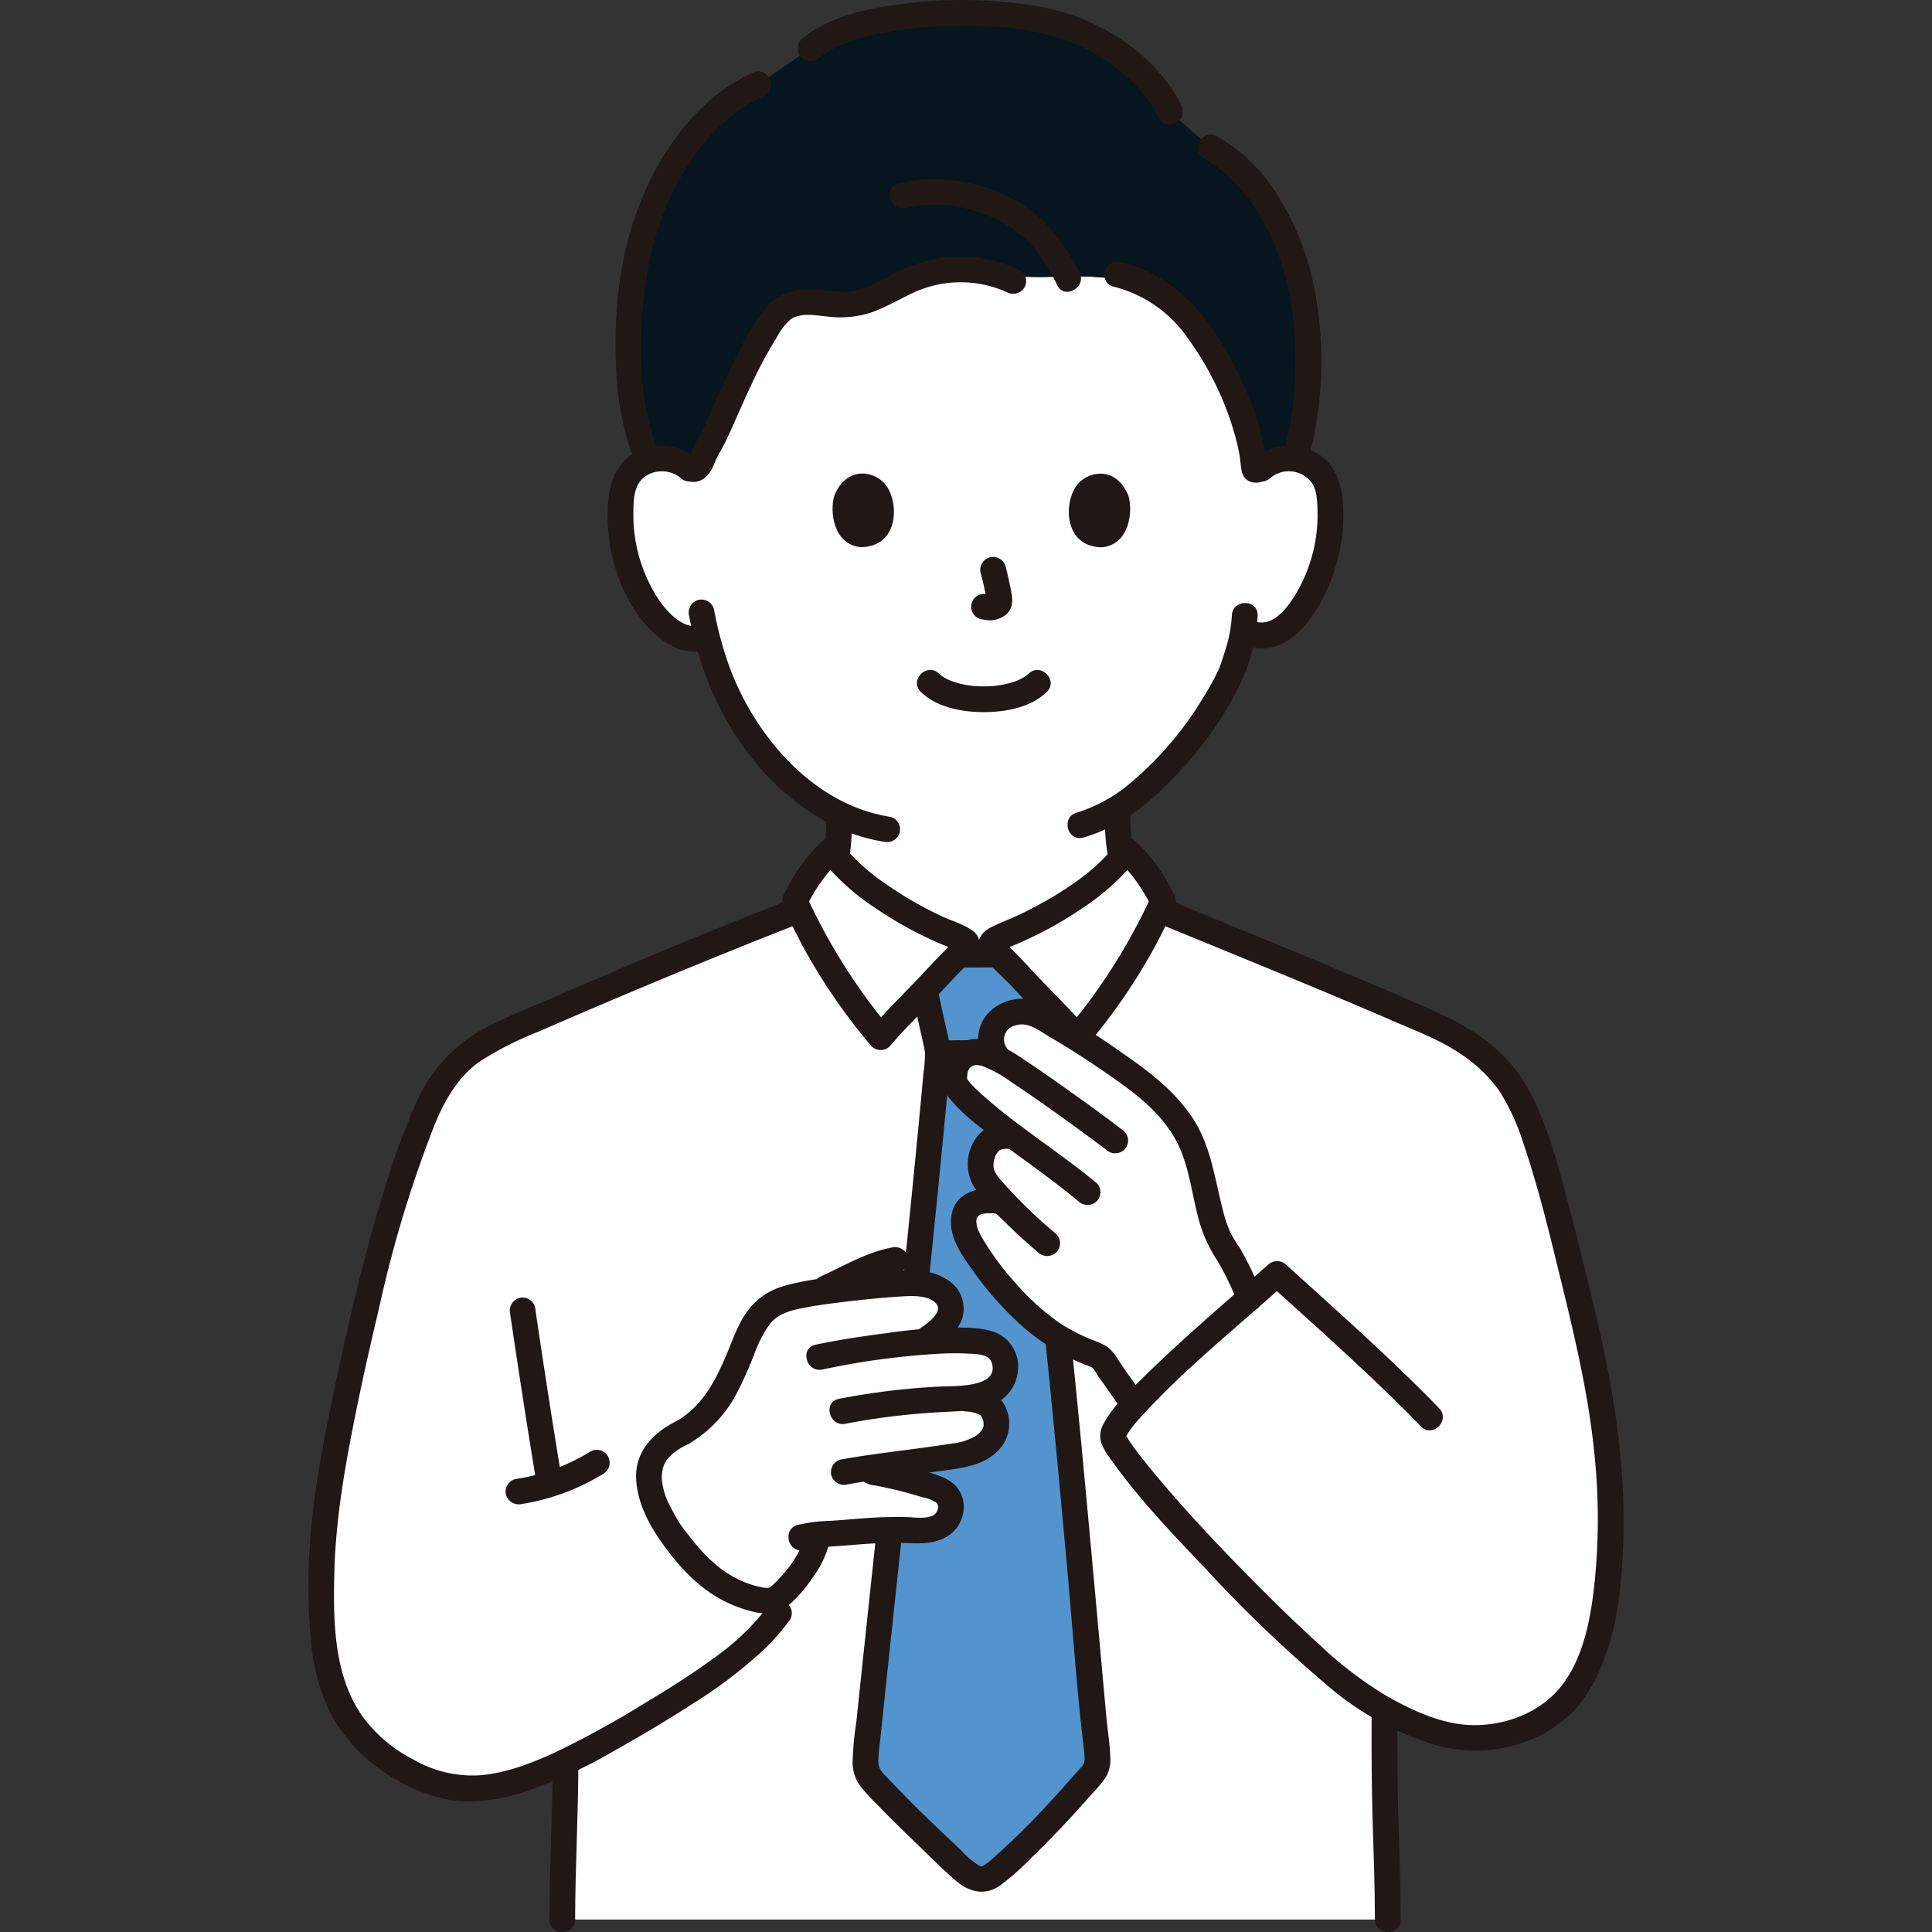 <?xml version="1.0" encoding="UTF-8"?> <svg xmlns="http://www.w3.org/2000/svg" width="800px" height="800px" viewBox="-57.47 0 360.071 360.071" fill="#000000"><rect x="-57.47" y="0" width="360.071" height="360.071" fill="#333333" stroke="none"/><g id="SVGRepo_bgCarrier" stroke-width="0"></g><g id="SVGRepo_tracerCarrier" stroke-linecap="round" stroke-linejoin="round"></g><g id="SVGRepo_iconCarrier"><defs><style>.a{fill:#ffffff;}.b{fill:#06151e;}.c{fill:#211715;}.d{fill:#5394cf;}</style></defs><path class="a" d="M169.237,175.692c-.95-.416-14.751-8.376-17.305-14.7-1.189-2.944-1.38-6.658-1.394-10.224,11.3-6.92,19.992-21.441,21.653-25.878a47.061,47.061,0,0,0,2.049-7.4c3.508,1.778,5.633.972,7.747-.715a20,20,0,0,0,5.175-6.791,31.485,31.485,0,0,0,3.21-16.688,10.511,10.511,0,0,0-1.1-4.226,7.43,7.43,0,0,0-5.343-3.552,7.871,7.871,0,0,0-6.3,1.842l.138-.187c-1,.68-1.43.529-1.47.1-.058-.627-.129-1.267-.227-1.891a50.7,50.7,0,0,0-1.227-5.513,65.085,65.085,0,0,0-6.564-14.524,27.466,27.466,0,0,0-18.205-13.4,51.252,51.252,0,0,0-8.635-.385c-2.576.022-5.225.147-8.066,0-5.617-2.665-14.507-2.057-20.3.253-4.169,1.661-7.914,4.579-12.435,4.92-4.07.306-8.649-1.461-11.985.728a9.9,9.9,0,0,0-2.72,3.084,78.838,78.838,0,0,0-4.251,7.452q-.953,1.906-1.805,3.871c-.535,1.237-1.409,3.011-2.015,4.222-1.1,2.2-2.6,5.464-3.63,7.7-.644,1.4-1.595,5-3.3,3.245l.093.324a7.871,7.871,0,0,0-6.3-1.842,7.43,7.43,0,0,0-5.343,3.552,10.511,10.511,0,0,0-1.1,4.226,31.5,31.5,0,0,0,3.21,16.689,20.029,20.029,0,0,0,5.175,6.791c1.9,1.517,4.329,3.195,7.583,1.9A53.31,53.31,0,0,0,85,140.34a44.521,44.521,0,0,0,14.169,11.5c-.007,3.561-.189,7.295-1.392,10.263-2.564,6.326-14.2,13.177-15.147,13.593,0,0,11.5,11.512,41.86,11.512S169.237,175.692,169.237,175.692Z"></path><path class="b" d="M70.932,87.032c1.7,1.755,2.656-1.84,3.3-3.245,1.027-2.236,2.53-5.5,3.63-7.7.606-1.211,1.48-2.985,2.015-4.222q.852-1.963,1.805-3.871a78.838,78.838,0,0,1,4.251-7.452,9.9,9.9,0,0,1,2.72-3.084c3.336-2.189,7.915-.422,11.985-.728,4.521-.341,8.266-3.259,12.435-4.92,5.8-2.31,14.686-2.918,20.3-.253,2.841.147,5.49.022,8.066,0a51.252,51.252,0,0,1,8.635.385,27.466,27.466,0,0,1,18.205,13.4,65.085,65.085,0,0,1,6.564,14.524,50.7,50.7,0,0,1,1.227,5.513c.1.624.169,1.264.227,1.891.04.426.466.577,1.47-.1l-.138.187a7.87,7.87,0,0,1,6.257-1.848c3.933-12.921,2.87-29.3-.953-39.071-2.63-6.719-6.659-14.474-14.821-18.954l-7.492-6.629c-3.364-6.831-10.392-12.68-19.632-15.98-9.683-3.458-37.911-4.045-47.4,4.16L83.848,15.7c-10.867,4.96-18.534,16.831-21.8,29.065-3.365,12.606-3.395,30.878,1.342,41.1a7.786,7.786,0,0,1,7.634,1.5Z"></path><path class="c" d="M162.7,19.643c-4.98-9.937-15.9-16.626-26.66-18.444a85.588,85.588,0,0,0-30.224.3c-4.935.959-10.026,2.533-13.918,5.84a2.421,2.421,0,0,0,0,3.394,2.45,2.45,0,0,0,3.394,0c.037-.031.585-.476.186-.167.176-.136.358-.264.54-.39.379-.261.77-.5,1.168-.735a24.2,24.2,0,0,1,2.324-1.156,38.085,38.085,0,0,1,6.122-1.853A71.026,71.026,0,0,1,119.619,4.9c8.83-.192,17.527.249,25.5,4.359,5.608,2.891,10.572,7.1,13.431,12.808,1.385,2.762,5.527.334,4.145-2.422Z"></path><path class="c" d="M148.411,152.328c.074,4.05.3,8.588,2.552,12.1a28.391,28.391,0,0,0,6.078,6.416,78.019,78.019,0,0,0,7.327,5.295,33.987,33.987,0,0,0,4.112,2.44,2.471,2.471,0,0,0,3.283-.861,2.42,2.42,0,0,0-.861-3.284,31.681,31.681,0,0,1-3.711-2.185,70.746,70.746,0,0,1-6.292-4.423,42.879,42.879,0,0,1-3.306-2.91,20.687,20.687,0,0,1-2.219-2.514,11.251,11.251,0,0,1-.923-1.572c.262.55-.188-.519-.2-.563-.176-.521-.319-1.051-.442-1.586a30.913,30.913,0,0,1-.595-6.355c-.056-3.085-4.857-3.095-4.8,0Z"></path><path class="c" d="M83.422,178.581a28.667,28.667,0,0,0,3.958-2.421,58.591,58.591,0,0,0,6.771-5.238,21.9,21.9,0,0,0,5.234-6.48c1.767-3.729,1.917-8.028,1.936-12.084.015-3.089-4.785-3.092-4.8,0a44.226,44.226,0,0,1-.29,5.754,15.246,15.246,0,0,1-1.217,4.36,20.156,20.156,0,0,1-4.721,5.471,51.722,51.722,0,0,1-5.752,4.351A26.974,26.974,0,0,1,81,174.436a2.419,2.419,0,0,0-.861,3.284,2.457,2.457,0,0,0,3.283.861Z"></path><path class="c" d="M172.116,114.707a25.333,25.333,0,0,1-1.207,6.394c-.235.786-.493,1.566-.758,2.342-.091.269-.18.539-.275.807-.035.1-.279.685-.116.3.172-.405-.113.243-.148.32q-.139.3-.285.6c-.252.515-.518,1.025-.791,1.529-.615,1.136-1.273,2.249-1.958,3.343a63.868,63.868,0,0,1-13.372,15.6,28.366,28.366,0,0,1-10.03,5.518c-2.965.848-1.7,5.48,1.276,4.629,7.586-2.167,13.9-7.624,18.981-13.475a65.2,65.2,0,0,0,10.42-15.53,33.756,33.756,0,0,0,3.063-12.377c.1-3.089-4.7-3.085-4.8,0Z"></path><path class="c" d="M70.955,114.78c2.833,15.175,10.936,29.75,24.516,37.788a33.009,33.009,0,0,0,11.779,4.308A2.477,2.477,0,0,0,110.2,155.2a2.418,2.418,0,0,0-1.676-2.952c-14.467-2.2-25.539-15.3-30.224-28.471A67.69,67.69,0,0,1,75.584,113.5a2.421,2.421,0,0,0-2.952-1.676,2.453,2.453,0,0,0-1.677,2.952Z"></path><path class="c" d="M179.329,89.053a5.353,5.353,0,0,1,7.689.92c.959,1.446,1.006,3.4,1.055,5.074a27.907,27.907,0,0,1-.388,5.708,28.776,28.776,0,0,1-3.989,10.489c-1.516,2.364-3.985,5.49-7.12,4.628-2.982-.821-4.255,3.809-1.276,4.628,8.137,2.239,13.494-7.184,15.728-13.564a33.4,33.4,0,0,0,1.845-11.889c-.115-4.084-1-8.014-4.6-10.4a10.341,10.341,0,0,0-12.336,1.011,2.421,2.421,0,0,0,0,3.394,2.45,2.45,0,0,0,3.394,0Z"></path><path class="c" d="M72.722,85.659A10.389,10.389,0,0,0,61.53,84.024c-3.941,1.811-5.382,5.626-5.679,9.706-.577,7.9,1.811,16.669,7.047,22.721,2.811,3.25,6.8,5.819,11.228,4.79,3.008-.7,1.735-5.329-1.276-4.629-2.975.692-5.918-2.506-7.435-4.688a28.756,28.756,0,0,1-4.84-16.438c.025-1.761.044-3.806.973-5.361,1.572-2.629,5.522-2.994,7.78-1.072a2.463,2.463,0,0,0,3.394,0,2.421,2.421,0,0,0,0-3.394Z"></path><path class="c" d="M82.636,13.625C72.991,18.1,66.26,27.212,62.242,36.808c-4.071,9.725-5.366,20.647-4.9,31.128a54.993,54.993,0,0,0,2.977,16.746,2.466,2.466,0,0,0,2.952,1.677,2.42,2.42,0,0,0,1.676-2.953c-3.393-9.1-3.425-19.527-2.289-29.059,1.132-9.494,4.315-18.872,10.168-26.521A33.109,33.109,0,0,1,85.059,17.769a2.419,2.419,0,0,0,.861-3.283,2.455,2.455,0,0,0-3.284-.861Z"></path><path class="c" d="M166.9,29.556c6.608,3.693,10.724,10.042,13.482,16.924,2.913,7.27,3.777,15.3,3.553,23.077A60.017,60.017,0,0,1,181.831,84c-.833,2.98,3.8,4.251,4.628,1.276a69.568,69.568,0,0,0,1.589-28.041A51.373,51.373,0,0,0,180.081,35.5a31.763,31.763,0,0,0-10.754-10.09c-2.7-1.509-5.123,2.636-2.423,4.145Z"></path><path class="c" d="M132.591,50.308a26.234,26.234,0,0,0-16.974-1.8,34.211,34.211,0,0,0-7.828,3.173c-2.241,1.153-4.592,2.433-7.151,2.654-2.621.226-5.228-.44-7.848-.381a9.586,9.586,0,0,0-7.358,3.213c-3.937,4.625-6.168,10.59-8.8,15.98-1.191,2.436-2.116,4.992-3.344,7.408-.561,1.1-1.226,2.137-1.715,3.277-.206.481-.41.96-.662,1.419.019-.033-.254.391-.25.4-.321-.675,1.966-.314,1.97-.31-2.266-2.093-5.669,1.293-3.394,3.394,2.016,1.863,4.5,1.227,5.819-1.06.425-.735.679-1.554,1.058-2.312.595-1.193,1.31-2.314,1.872-3.527,2.315-4.991,4.358-10.114,6.987-14.958q1.08-1.989,2.273-3.914A11.913,11.913,0,0,1,89.775,59.6c1.889-1.445,4.862-.8,7.028-.6a18.616,18.616,0,0,0,8.213-.8c2.706-.975,5.171-2.454,7.769-3.665a20.963,20.963,0,0,1,17.384-.082,2.47,2.47,0,0,0,3.283-.861,2.42,2.42,0,0,0-.861-3.284Z"></path><path class="c" d="M111.365,38.772a25.293,25.293,0,0,1,18.3,2.923,21,21,0,0,1,5.869,4.844,35.037,35.037,0,0,1,4.041,6.639c1.4,2.755,5.542.328,4.145-2.423-2.838-5.589-6.386-10.314-11.97-13.393a30.352,30.352,0,0,0-21.667-3.219c-3.011.685-1.736,5.313,1.277,4.629Z"></path><path class="c" d="M150.1,53.433A23.749,23.749,0,0,1,164,63.179a56.483,56.483,0,0,1,8.771,18.235c.277,1.063.53,2.133.74,3.212s.215,2.227.472,3.284c.6,2.448,3.237,2.424,5,1.331,2.618-1.628.211-5.782-2.422-4.145q-1.156.57,1.058.363l.861.861q.286.957.124.005-.069-.557-.146-1.111c-.088-.625-.194-1.246-.314-1.864-.239-1.233-.534-2.454-.859-3.667a45.167,45.167,0,0,0-1.992-5.727,71.616,71.616,0,0,0-6.016-11.548c-4.293-6.58-10.11-11.754-17.9-13.6-3-.713-4.285,3.914-1.276,4.628Z"></path><path class="a" d="M201.175,357.75c-.01-11.29-.6-18.64-.6-28.59,0-3.173-.023-6.235-.014-9.245,0,0,0-.492,0-1.318,4.992,2.733,10.768,4.991,15.244,5.27,8.041.5,16.38-3,20.438-9.381s5.329-13.578,6.031-21.109c2.239-24-4.4-46.556-7.77-60.513a223.9,223.9,0,0,0-6.833-23.522c-1.568-3.809-3.472-7.677-5.937-10.1a34.744,34.744,0,0,0-9.633-7.112c-11.019-5.227-39.642-16.858-51.558-21.736-2.805-5.3-3.921-8.125-7.96-11.838-3.861,5.19-12.675,11.671-23.24,15.921a5.984,5.984,0,0,0-2.054,1.162c-.253.471.239.885.47,1.255a7.6,7.6,0,0,0,.912,1c-2.726.006-4.8.013-7.419.018a7.758,7.758,0,0,0,.929-1.018c.232-.37.724-.784.471-1.255a5.984,5.984,0,0,0-2.054-1.162c-10.565-4.25-19.38-10.731-23.24-15.921-4.036,3.71-5.154,6.529-7.952,11.823C77.482,175,49.264,186.782,38.2,191.73c-3.462,1.558-7.443,3.527-10.1,6.217a28.655,28.655,0,0,0-6.29,9.612c-1.139,2.737-2.153,5.314-3.075,7.775a305.543,305.543,0,0,0-8.5,30.56c-1.824,8.133-2.79,11.5-5.739,27.318-2.056,11.029-2.978,25.985-.956,37.022s9.647,18.44,20.325,22.135c6.948,2.4,15.356.068,24.051-4.039.035,10.377-.587,17.818-.6,29.42Z"></path><path class="d" d="M139.952,337.5c1.618-1.733,3.115-3.4,4.357-4.845,1.5-1.75,2.6-2.588,2.729-4.018a35.1,35.1,0,0,0-.433-5.612c-3.231-34.982-7.405-85.674-13.129-126.335a19.672,19.672,0,0,1,1.24-5.535c.639-1.962,1.067-3.713,1.482-5.412-1.1-1.141-2.2-2.291-3.249-3.439-1.965-2.156-3.406-3.542-4.277-4.406-2.724,0-4.792.012-7.414.018-.873.865-2.307,2.247-4.258,4.388-.681.747-1.384,1.5-2.1,2.242.542,2.8.943,4.656,1.556,7.282a34.746,34.746,0,0,1,.863,4.607v.525c-3.756,41.182-9.761,94.575-13.383,129.621a7.9,7.9,0,0,0,.308,3.993,11.061,11.061,0,0,0,2.323,2.829c4.628,4.955,10.22,10.141,15.558,15.2a6.006,6.006,0,0,0,3.144,1.648c1.228.092,2.557-.955,3.445-1.721C132.062,345.642,136.313,341.4,139.952,337.5Z"></path><path class="c" d="M133.575,186.36c-.788,3.128-2.077,6.172-2.431,9.392a18.208,18.208,0,0,0,.407,4.373q.29,2.112.57,4.224,1.147,8.668,2.163,17.353c1.41,11.971,2.674,23.958,3.865,35.953q1.749,17.631,3.328,35.279c.95,10.456,1.665,20.963,2.865,31.394a33.092,33.092,0,0,1,.326,3.412c.011,1-.366,1.336-1.151,2.2-1.66,1.835-3.269,3.715-4.954,5.529A139.457,139.457,0,0,1,127.02,346.83a8.4,8.4,0,0,1-1.273.9c-.12.069-.691.18-.3.155s-.191-.056-.32-.118a14.584,14.584,0,0,1-3.4-2.847c-2.393-2.26-4.787-4.518-7.146-6.814-2.249-2.188-4.42-4.444-6.6-6.7-.929-.961-1.7-1.612-1.748-3.021a30.791,30.791,0,0,1,.346-4.107c2.257-21.707,4.632-43.4,6.921-65.1q1.872-17.74,3.659-35.492.846-8.475,1.654-16.954.391-4.116.77-8.233a19.458,19.458,0,0,0-.587-6.347c-.565-2.471-1.126-4.941-1.618-7.428A2.4,2.4,0,0,0,112.747,186c.519,2.62,1.125,5.218,1.708,7.823.111.5.219.993.314,1.492.037.195.075.392.106.588.136.859.006-.351.041.351a27.416,27.416,0,0,1-.277,3.792q-.778,8.406-1.606,16.807-1.773,18.072-3.683,36.13c-2.374,22.644-4.851,45.276-7.22,67.92a61.406,61.406,0,0,0-.7,7.485,7.616,7.616,0,0,0,1.369,4.42,37.248,37.248,0,0,0,3.3,3.594c2.323,2.424,4.726,4.771,7.15,7.094,2.449,2.347,4.85,4.809,7.422,7.021,2.425,2.087,5.344,2.845,8.137.964a45.4,45.4,0,0,0,5.861-5.167c3.955-3.814,7.726-7.817,11.335-11.958a24.359,24.359,0,0,0,2.623-3.129,6.659,6.659,0,0,0,.831-3.787c-.092-2.506-.512-5.028-.741-7.527q-.727-7.943-1.44-15.887-1.575-17.468-3.217-34.928-1.763-18.447-3.775-36.87-1.008-9.075-2.121-18.139-.552-4.461-1.137-8.919-.284-2.151-.575-4.3a31.07,31.07,0,0,1-.608-4.415,15.381,15.381,0,0,1,1.036-4.2c.49-1.524.93-3.055,1.322-4.609.754-3-3.874-4.274-4.629-1.276Z"></path><path class="c" d="M203.575,357.75c-.01-6.25-.241-12.492-.431-18.739-.193-6.363-.2-12.73-.183-19.1.008-3.089-4.792-3.093-4.8,0-.016,6.366-.009,12.733.183,19.1.189,6.247.421,12.489.431,18.739,0,3.088,4.805,3.094,4.8,0Z"></path><path class="c" d="M45.518,328.312c0,9.818-.583,19.623-.6,29.44-.005,3.089,4.8,3.094,4.8,0,.017-9.817.6-19.622.6-29.44,0-3.088-4.8-3.093-4.8,0Z"></path><path class="a" d="M143.282,193.305a103.473,103.473,0,0,0,16-25.333c-1.985-3.828-3.319-6.308-6.7-9.412-3.861,5.19-12.675,11.671-23.24,15.921a5.984,5.984,0,0,0-2.054,1.162c-.253.471.239.885.47,1.255.364.581,2.149,2.074,5.186,5.407C136.394,186.087,140.43,189.9,143.282,193.305Z"></path><path class="a" d="M106.667,193.305a103.443,103.443,0,0,1-16-25.333c1.985-3.828,3.319-6.308,6.695-9.412,3.86,5.19,12.675,11.671,23.24,15.921a5.984,5.984,0,0,1,2.054,1.162c.253.471-.239.885-.471,1.255-.363.581-2.148,2.074-5.185,5.407C113.555,186.087,109.519,189.9,106.667,193.305Z"></path><path class="c" d="M117.8,198.69c4.969,0,9.938-.11,14.907-.112a2.4,2.4,0,1,0,0-4.8c-4.969,0-9.938.11-14.907.112a2.4,2.4,0,0,0,0,4.8Z"></path><path class="c" d="M128.716,175.5q-3.764.009-7.527.019a2.4,2.4,0,1,0,0,4.8q3.763-.007,7.527-.019a2.4,2.4,0,0,0,0-4.8Z"></path><path class="c" d="M144.979,195a109.671,109.671,0,0,0,12.858-18.7q1.314-2.456,2.511-4.971a17.441,17.441,0,0,0,1.248-2.718c.327-1.191-.451-2.264-.983-3.268a31.509,31.509,0,0,0-6.329-8.479,2.446,2.446,0,0,0-3.769.486c-4.025,5.337-10.919,9.605-17.06,12.667-2,1-4.088,1.762-6.091,2.731-2.092,1.012-3.314,2.981-1.835,5.135,1.559,2.27,3.865,4.1,5.723,6.12,3.4,3.7,7.087,7.155,10.333,11a2.42,2.42,0,0,0,3.394,0,2.45,2.45,0,0,0,0-3.394c-3.052-3.615-6.506-6.865-9.72-10.332-1.381-1.491-2.765-2.972-4.209-4.4-.389-.386-.772-.778-1.162-1.164-.155-.153-.5-.66-.008.043-.059-.084-.38-.633-.343-.471v1.276l.07-.276-.617,1.059c-.244.286.25-.171.433-.268s.372-.191.562-.276c.808-.365,1.642-.677,2.455-1.031q2.142-.933,4.221-2a69.8,69.8,0,0,0,7.383-4.372,43.986,43.986,0,0,0,10.615-9.621l-3.769.486a31.163,31.163,0,0,1,6.32,8.926v-2.422a109.944,109.944,0,0,1-15.625,24.847,2.465,2.465,0,0,0,0,3.394A2.419,2.419,0,0,0,144.979,195Z"></path><path class="c" d="M108.364,191.608a109.908,109.908,0,0,1-15.625-24.847v2.422a31.176,31.176,0,0,1,6.32-8.926l-3.77-.486a44.009,44.009,0,0,0,10.616,9.621,70.058,70.058,0,0,0,7.382,4.372q1.978,1.017,4.015,1.911c.812.356,1.638.681,2.451,1.035.264.115.518.227.773.362.163.087.722.606.433.268l-.617-1.059.07.276v-1.276c.037-.162-.284.387-.343.471.495-.7.147-.2-.008-.043-.39.386-.773.778-1.163,1.164-1.443,1.431-2.827,2.912-4.209,4.4-3.213,3.467-6.667,6.717-9.719,10.332a2.464,2.464,0,0,0,0,3.394,2.42,2.42,0,0,0,3.394,0c2.855-3.382,6.065-6.443,9.1-9.664,1.405-1.494,2.777-3.016,4.227-4.468.7-.7,1.459-1.373,2.1-2.136,1.372-1.643,1.984-3.83-.03-5.3-1.651-1.2-3.817-1.783-5.662-2.647a69.695,69.695,0,0,1-10.889-6.325,37.519,37.519,0,0,1-7.768-7.115,2.446,2.446,0,0,0-3.769-.486,31.529,31.529,0,0,0-6.329,8.479c-.486.916-1.172,1.87-1.026,2.949a10.624,10.624,0,0,0,1.2,2.845q1.243,2.61,2.6,5.163A109.671,109.671,0,0,0,104.97,195a2.418,2.418,0,0,0,3.394,0A2.451,2.451,0,0,0,108.364,191.608Z"></path><path class="c" d="M39.8,280.3a41.361,41.361,0,0,0,15.166-5.619,2.4,2.4,0,1,0-2.423-4.144,36.975,36.975,0,0,1-14.019,5.134,2.409,2.409,0,0,0-1.676,2.953A2.472,2.472,0,0,0,39.8,280.3Z"></path><path class="c" d="M37.614,244.862q2.333,15.926,4.944,31.808a2.419,2.419,0,0,0,2.953,1.676,2.457,2.457,0,0,0,1.676-2.952q-2.614-15.882-4.945-31.808a2.416,2.416,0,0,0-2.952-1.677,2.463,2.463,0,0,0-1.676,2.953Z"></path><path class="c" d="M89.412,167.823c-15.258,5.864-30.332,12.268-45.341,18.737-3.23,1.393-6.495,2.747-9.651,4.3a29.048,29.048,0,0,0-12.337,10.856,49.734,49.734,0,0,0-3.6,7.668c-1.111,2.755-2.151,5.522-3.066,8.348q-2.812,8.689-5.1,17.536c-1.966,7.615-3.709,15.316-5.338,23.012C2.874,268.267.868,278.306.242,288.511a103.492,103.492,0,0,0,.2,16.776,38.143,38.143,0,0,0,3.66,13.975,29.979,29.979,0,0,0,8.845,10.151,32.307,32.307,0,0,0,12.614,5.895c5.037.967,10.207.117,15.034-1.449a92.412,92.412,0,0,0,16.472-7.594c4.95-2.772,9.841-5.685,14.608-8.763a88.525,88.525,0,0,0,13.147-9.99,40.72,40.72,0,0,0,4.953-5.662,2.419,2.419,0,0,0-.861-3.284,2.454,2.454,0,0,0-3.284.861,46.653,46.653,0,0,1-10.485,9.9c-4.2,3.08-8.647,5.821-13.118,8.5a176.07,176.07,0,0,1-15.618,8.574c-4.534,2.124-9.475,4.062-14.51,4.466a22.013,22.013,0,0,1-12.364-2.96,27.121,27.121,0,0,1-9.211-7.7c-5.6-7.63-5.7-17.9-5.487-26.982.247-10.294,2.052-20.305,4.093-30.369,1.33-6.562,2.836-13.1,4.369-19.613a224.536,224.536,0,0,1,10.171-33.462c1.854-4.547,4.356-9.059,8.471-11.942a62.186,62.186,0,0,1,11.028-5.6q21.708-9.478,43.742-18.227,1.983-.786,3.973-1.554a2.469,2.469,0,0,0,1.676-2.952,2.418,2.418,0,0,0-2.952-1.676Z"></path><path class="a" d="M120.56,271.355q.42-.066.8-.129c4.451-.749,7.04-3.256,6.883-6.007-.313-5.479-6.712-4.216-6.363-4.766a9.824,9.824,0,0,0,6.1-1.665,4.76,4.76,0,0,0,1.9-4.13,4.232,4.232,0,0,0-2.683-4.06,17.658,17.658,0,0,0-5.452-.77,63.344,63.344,0,0,0-7.183.279c2.468-1.66,4.558-3.6,5.07-5.311.613-2.047-.72-3.793-2.539-4.648a12.6,12.6,0,0,0-6.088-.96,193.023,193.023,0,0,0-19.2,2.219A14.461,14.461,0,0,0,85.9,243.56c-2.123,1.547-3.349,4.017-4.349,6.406-2.876,6.865-5.117,13.236-11.658,16.929-6.839,3.221-7.108,7.429-5.8,12.117a31.15,31.15,0,0,0,3.707,7.026c3.43,4.615,7.169,9,12.635,11.012,1.387.51,4.761,1.862,6.468,1.034,2.109-1.024,7.144-7.313,7.87-11.148,0,0,.066-.351.173-.932,1.431-.129,2.925-.186,4.109-.284a100.233,100.233,0,0,1,13.513-.53c2.451.13,5.446-.03,6.591-2.2.919-1.746.828-3.62-.7-4.863a4.881,4.881,0,0,0-1.247-.648c-.694-.282-1.407-.516-2.122-.74-1.671-.522-3.365-.972-5.059-1.416-1.22-.32-3.856-.778-5.082-1.075-.639-.154-.179-.846.253-.777C110.78,272.646,116.886,271.93,120.56,271.355Z"></path><path class="c" d="M71.1,268.967a23.734,23.734,0,0,0,9.106-10.026c1.061-2.067,1.946-4.221,2.836-6.366a22.737,22.737,0,0,1,2.991-5.852c1.62-1.976,4.008-2.536,6.41-3,1.842-.357,3.7-.627,5.562-.864,4.225-.538,8.473-.981,12.724-1.251,1.845-.117,5.133-.248,6.381,1.491,1.2,1.676-2.366,3.964-3.5,4.759a2.465,2.465,0,0,0-.861,3.284,2.422,2.422,0,0,0,3.284.861c2.316-1.623,5.1-3.7,5.911-6.566a6.314,6.314,0,0,0-3.023-7.022c-4.353-2.757-10.435-1.488-15.251-1-4.949.5-10.168.86-14.967,2.244a12.585,12.585,0,0,0-7.038,4.926c-1.622,2.293-2.539,5.029-3.619,7.6-2.091,4.98-4.53,9.842-9.368,12.639-2.673,1.546-.259,5.7,2.423,4.145Z"></path><path class="c" d="M97.705,242.135c2.015-.909,3.966-1.953,5.974-2.878q.359-.165.719-.326c.076-.033.9-.383.47-.205.56-.231,1.125-.451,1.7-.653a23.276,23.276,0,0,1,3.469-.942,2.413,2.413,0,0,0,1.676-2.953,2.463,2.463,0,0,0-2.952-1.676c-4.823.9-9.061,3.5-13.475,5.489a2.408,2.408,0,0,0-.861,3.283,2.468,2.468,0,0,0,3.283.861Z"></path><path class="c" d="M95.806,255.237a143.989,143.989,0,0,1,21.737-2.94,50.757,50.757,0,0,1,5.475-.016c1.455.079,3.822.034,4.346,1.7,1.521,4.821-7.436,4.28-9.943,4.45a132.57,132.57,0,0,0-18.57,2.281c-3.021.638-1.743,5.266,1.276,4.628A130.656,130.656,0,0,1,118.6,263.15c2.973-.2,6.084-.13,8.862-1.337a7.539,7.539,0,0,0,4.793-6.4,6.952,6.952,0,0,0-3.1-6.517c-2.3-1.384-5.325-1.429-7.927-1.477a89.967,89.967,0,0,0-13.061.988c-4.563.587-9.128,1.263-13.632,2.206-3.022.633-1.743,5.26,1.276,4.628Z"></path><path class="c" d="M122.635,263.056c.22.017.439.036.658.059.35.035-.317-.1.344.06a9.149,9.149,0,0,1,1.117.329c.045.022.626.348.3.142a.892.892,0,0,1,.441.45,2.777,2.777,0,0,1,.353,1.38,1.554,1.554,0,0,1-.31.993,4.2,4.2,0,0,1-1.216,1.18,10.75,10.75,0,0,1-4.327,1.38c-6.937,1.1-13.936,1.753-20.849,3.006a2.421,2.421,0,0,0-1.676,2.952,2.452,2.452,0,0,0,2.952,1.676c6.555-1.188,13.185-1.871,19.772-2.842,3.026-.445,6.138-1.17,8.347-3.457a7.19,7.19,0,0,0,1.165-8.575c-1.5-2.572-4.307-3.311-7.07-3.533a2.419,2.419,0,0,0-2.4,2.4,2.448,2.448,0,0,0,2.4,2.4Z"></path><path class="c" d="M102.722,272.4a2.708,2.708,0,0,0,.3,3.429,4.944,4.944,0,0,0,2.666,1.028c1.711.347,3.4.693,5.091,1.144,1.231.33,2.459.669,3.674,1.051a6.682,6.682,0,0,1,2.6,1.027c.7.7.105,1.967-.574,2.323-1.4.736-3.358.4-4.867.346a76.671,76.671,0,0,0-7.729.195c-2.195.148-4.385.36-6.581.5a29.953,29.953,0,0,0-6.133.769c-2.974.819-1.711,5.451,1.276,4.628a21.81,21.81,0,0,1,4.477-.574c1.84-.114,3.675-.274,5.513-.414,2.09-.158,4.184-.288,6.281-.321,1.837-.028,3.676.147,5.511.09,3.4-.107,6.515-1.415,7.624-4.87a5.978,5.978,0,0,0-.672-5.16c-1.152-1.671-2.948-2.346-4.805-2.957-2.028-.669-4.105-1.255-6.186-1.74-.737-.173-1.482-.315-2.224-.462-.437-.087-.874-.172-1.31-.263-.16-.033-.961-.223-.721-.1l.861.861-.083-.168.242,1.85-.081.22a2.417,2.417,0,0,0-.861-3.284,2.458,2.458,0,0,0-3.284.861Z"></path><path class="c" d="M92.461,286.3c-.648,3.095-3.011,6.212-5.283,8.5-.238.24-.486.467-.734.7-.107.1-.226.2-.342.29.362-.281.076-.08.011-.022a2.128,2.128,0,0,1-.286.176c.349-.224.107-.01-.064,0,.009,0-.7-.016-.9-.046a17.719,17.719,0,0,1-5.228-1.8c-3.956-2.024-6.881-5.457-9.519-8.946-.2-.269-.414-.535-.615-.807.265.359.024.025-.022-.043-.235-.343-.457-.694-.672-1.052-.5-.83-.955-1.686-1.387-2.553a12.688,12.688,0,0,1-1.4-3.985,6.632,6.632,0,0,1,.312-3.82c.934-1.875,2.874-3,4.775-3.921a2.423,2.423,0,0,0,.861-3.284,2.451,2.451,0,0,0-3.284-.861c-4.289,2.073-7.77,5.592-7.6,10.639.134,3.953,1.932,7.813,4.11,11.05,2.885,4.286,6.611,8.628,11.156,11.257a25.025,25.025,0,0,0,6.568,2.615c2.362.565,4.487.471,6.418-1.072a24.561,24.561,0,0,0,4.587-5.213,18.476,18.476,0,0,0,3.171-6.524c.631-3.014-4-4.3-4.629-1.276Z"></path><path class="a" d="M175.415,241.932c-1.5-3.414-3.225-7.343-4.173-8.529-3.671-5.007-3.734-12.446-5.9-18.588-2.89-8.2-9.558-12.868-16.1-17.344A147.379,147.379,0,0,0,136.1,189.3a6.442,6.442,0,0,0-6.731.356,4.85,4.85,0,0,0-1.162,7l.7.91c-2.379-1.275-3.846-1.723-5.425-1.352-2.126.5-3.6,2.524-3.028,5.484.424,2.188,9.092,8.7,10.727,9.883l.45.326-.667-.085a4.887,4.887,0,0,0-3.458.516,5.887,5.887,0,0,0-1.645,2.1,8.651,8.651,0,0,0-.588,2.924c-.07,2.38,2.683,4.883,4.172,6.574-2.425-.286-4.913-.26-6.253.973-1.72,1.584-1.034,4.844.192,6.787a54.724,54.724,0,0,0,7.259,9.7c2.886,3.013,5.938,6.1,9.582,8.132a51.756,51.756,0,0,0,6.144,2.885,4.939,4.939,0,0,1,1.154.533,8.484,8.484,0,0,1,1.579,2.069c.852,1.236,3.325,4.674,4.817,6.884C159.131,256.243,168.433,248.054,175.415,241.932Z"></path><path class="c" d="M130.271,195.441a2.671,2.671,0,0,1,1.458-4.316c2.392-.8,4.492.988,6.446,2.126,4.388,2.556,8.621,5.373,12.763,8.309,4.013,2.843,7.913,6.07,10.427,10.367,2.751,4.7,3.168,10.2,4.574,15.364a26.392,26.392,0,0,0,3.522,7.742,55.062,55.062,0,0,1,3.885,8.111,2.418,2.418,0,0,0,3.284.861,2.46,2.46,0,0,0,.861-3.284,59.508,59.508,0,0,0-3.822-8.014,26.714,26.714,0,0,1-1.866-3.092,24.32,24.32,0,0,1-1.388-4.173c-1.55-6-2.233-12.125-5.818-17.381-3.347-4.907-8.081-8.488-12.919-11.82a143.473,143.473,0,0,0-14.368-9.021,8.91,8.91,0,0,0-10.149,1.142,7.279,7.279,0,0,0-1.035,9.5,2.469,2.469,0,0,0,3.284.861,2.42,2.42,0,0,0,.861-3.284Z"></path><path class="c" d="M152.081,210.875c-3.919-3.036-7.952-5.929-12-8.789-2.17-1.533-4.35-3.055-6.568-4.518a29,29,0,0,0-6.367-3.427,6.706,6.706,0,0,0-7.5,10.733c2.821,3.394,6.7,6.122,10.241,8.713,4.594,3.362,9.245,6.679,13.641,10.3a2.469,2.469,0,0,0,3.394,0,2.419,2.419,0,0,0,0-3.394c-6.9-5.684-14.517-10.441-20.95-16.117-.786-.693-1.561-1.4-2.281-2.165-.153-.162-.3-.331-.451-.494-.061-.066-.477-.607-.123-.124-.1-.135-.184-.284-.286-.415-.357-.461-.031.18-.042-.021-.125-2.322,1.021-3.065,2.916-2.442a22.69,22.69,0,0,1,5.08,2.8c1.971,1.291,3.907,2.634,5.834,3.987q3.594,2.521,7.139,5.111,1.524,1.11,3.037,2.235.624.465,1.244.933c.174.131,1.205.922.645.488a2.48,2.48,0,0,0,3.394,0,2.415,2.415,0,0,0,0-3.394Z"></path><path class="c" d="M130.963,209.414a6.663,6.663,0,0,0-6.938,3.338,8.345,8.345,0,0,0,.006,8.391,36.342,36.342,0,0,0,5.477,6.293c2.072,2.092,4.248,4.074,6.5,5.969a2.466,2.466,0,0,0,3.395,0,2.421,2.421,0,0,0,0-3.394,92.947,92.947,0,0,1-10.044-9.729,8.263,8.263,0,0,1-1.552-2.233,3.476,3.476,0,0,1,.057-2.026,2.848,2.848,0,0,1,.46-1.095c-.026.038.242-.316.167-.226,0,0,.615-.625.225-.3a3.354,3.354,0,0,1,2.247-.189,2.415,2.415,0,0,0,2.4-2.4,2.455,2.455,0,0,0-2.4-2.4Z"></path><path class="c" d="M129.308,221.512c-4.2-.426-9.057.514-9.519,5.53-.362,3.938,2.4,7.433,4.548,10.451a61.1,61.1,0,0,0,8.789,9.742,39.309,39.309,0,0,0,11.763,7.153,4.792,4.792,0,0,1,1.261.536,5.214,5.214,0,0,1,.778,1.152c.407.613.842,1.208,1.267,1.809,1.226,1.731,2.456,3.46,3.641,5.219,1.717,2.548,5.878.148,4.145-2.423-1.664-2.469-3.491-4.835-5.107-7.334a8.4,8.4,0,0,0-1.9-2.289,13.292,13.292,0,0,0-2.939-1.353,39.372,39.372,0,0,1-5.525-2.8,44.311,44.311,0,0,1-8.775-7.853,50.321,50.321,0,0,1-6.361-8.705c-.517-.884-1.245-2.686-.666-3.536.734-1.08,3.472-.617,4.6-.5a2.415,2.415,0,0,0,2.4-2.4,2.454,2.454,0,0,0-2.4-2.4Z"></path><path class="c" d="M159.27,172.451c9.274,3.8,18.555,7.581,27.806,11.437,5,2.085,10,4.186,14.97,6.345,4.225,1.836,8.758,3.516,12.583,6.115a26.808,26.808,0,0,1,7.247,6.841,41.492,41.492,0,0,1,4.555,9.833c2.384,7.046,4.236,14.25,6,21.471,3.064,12.516,6.247,24.992,7.389,37.867a116.134,116.134,0,0,1-.191,23.395c-.727,6.4-2.17,13.815-6.448,18.888-3.869,4.588-9.949,6.877-15.866,6.872-5.969,0-11.871-2.828-16.926-5.772a72.864,72.864,0,0,1-12.044-9.314c-4.072-3.684-8.012-7.513-11.875-11.415-7.036-7.105-13.945-14.419-20.252-22.185q-.4-.5-.8-1l-.376-.477c-.109-.139-.448-.58-.156-.2-.429-.561-.852-1.125-1.26-1.7-.319-.45-.632-.906-.919-1.377-.108-.176-.214-.354-.311-.536-.108-.2-.2-.666-.127-.227.083.5.024.049,0-.082-.019-.113.059.8.069.421,0-.03.023.689-.032.286a.725.725,0,0,1,.085-.267c.155-.317-.312.478-.072.179a7.474,7.474,0,0,0,.412-.728c.164-.26.341-.511.519-.762.049-.068.365-.489.175-.24-.175.229.253-.314.334-.414.568-.7,1.165-1.367,1.772-2.029,6.79-7.392,14.575-13.912,22.111-20.517q2.3-2.018,4.6-4.042h-3.394c9.634,8.748,19.448,17.391,28.507,26.744,2.153,2.223,5.545-1.173,3.394-3.394-9.059-9.353-18.873-18-28.507-26.744a2.463,2.463,0,0,0-3.394,0c-7.707,6.839-15.6,13.489-22.956,20.711-2.654,2.606-5.777,5.414-7.573,8.725a4.586,4.586,0,0,0-.581,3.65,11.107,11.107,0,0,0,1.617,2.883c5.23,7.484,11.731,14.218,18,20.816a254.467,254.467,0,0,0,23.934,22.771,55.984,55.984,0,0,0,17.145,9.427,27.142,27.142,0,0,0,19.042-.344,23.863,23.863,0,0,0,8.389-5.535,28.151,28.151,0,0,0,5.484-9.225c2.8-7.1,3.486-15.1,3.723-22.667.467-14.976-2.167-29.829-5.685-44.328-1.546-6.375-3.077-12.765-4.792-19.1-2-7.4-4-15.267-8.02-21.869-3.46-5.68-9.22-9.742-15.17-12.472-4.479-2.056-9.014-3.994-13.551-5.919-10.573-4.486-21.2-8.843-31.831-13.189q-2.74-1.12-5.481-2.242a2.415,2.415,0,0,0-2.953,1.676,2.46,2.46,0,0,0,1.677,2.952Z"></path><path class="c" d="M114.139,128.94c2.99,2.93,7.73,3.78,11.743,3.779s8.754-.841,11.749-3.769c2.212-2.163-1.183-5.556-3.394-3.394-.1.1-.6.52-.3.281.284-.224-.362.241-.51.331-.26.16-.528.307-.8.444-.183.092-.37.18-.558.262.326-.142,0,0-.153.052a17.479,17.479,0,0,1-6.035.993,17,17,0,0,1-5.927-.96c-.031-.011-.721-.3-.261-.092q-.237-.105-.468-.219c-.3-.149-.6-.311-.89-.489-.219-.136-.422-.306-.643-.436.609.357.015-.006-.16-.177-2.208-2.164-5.605,1.227-3.394,3.394Z"></path><path class="c" d="M125.31,106.838a48.251,48.251,0,0,1,1.128,5.175l-.086-.638a3.055,3.055,0,0,1,.019.715l.086-.638a1.692,1.692,0,0,1-.079.321l.242-.574a1.258,1.258,0,0,1-.113.207l.375-.486a1.112,1.112,0,0,1-.169.167l.486-.375a3.481,3.481,0,0,1-.41.216l.573-.242a2.961,2.961,0,0,1-.691.2l.638-.085a2.754,2.754,0,0,1-.648,0l.638.086c-.245-.034-.484-.094-.729-.127a2.649,2.649,0,0,0-1.849.242,2.4,2.4,0,0,0-.861,3.284,2.3,2.3,0,0,0,1.434,1.1c.534.072,1.052.208,1.595.232a5.044,5.044,0,0,0,2.323-.547,3.3,3.3,0,0,0,1.844-2.179,5.588,5.588,0,0,0-.024-2.377c-.281-1.667-.666-3.319-1.094-4.955a2.4,2.4,0,0,0-4.628,1.276Z"></path><path class="c" d="M98.022,92.377c-.847,2.745-.3,9.06,4.9,9.6,6.874-.037,7.244-7.672,4.932-11.263C105.962,87.774,100.392,86.548,98.022,92.377Z"></path><path class="c" d="M152.841,92.405c.843,2.746.29,9.061-4.911,9.595-6.874-.045-7.236-7.68-4.921-11.269C144.905,87.793,150.477,86.574,152.841,92.405Z"></path></g></svg> 